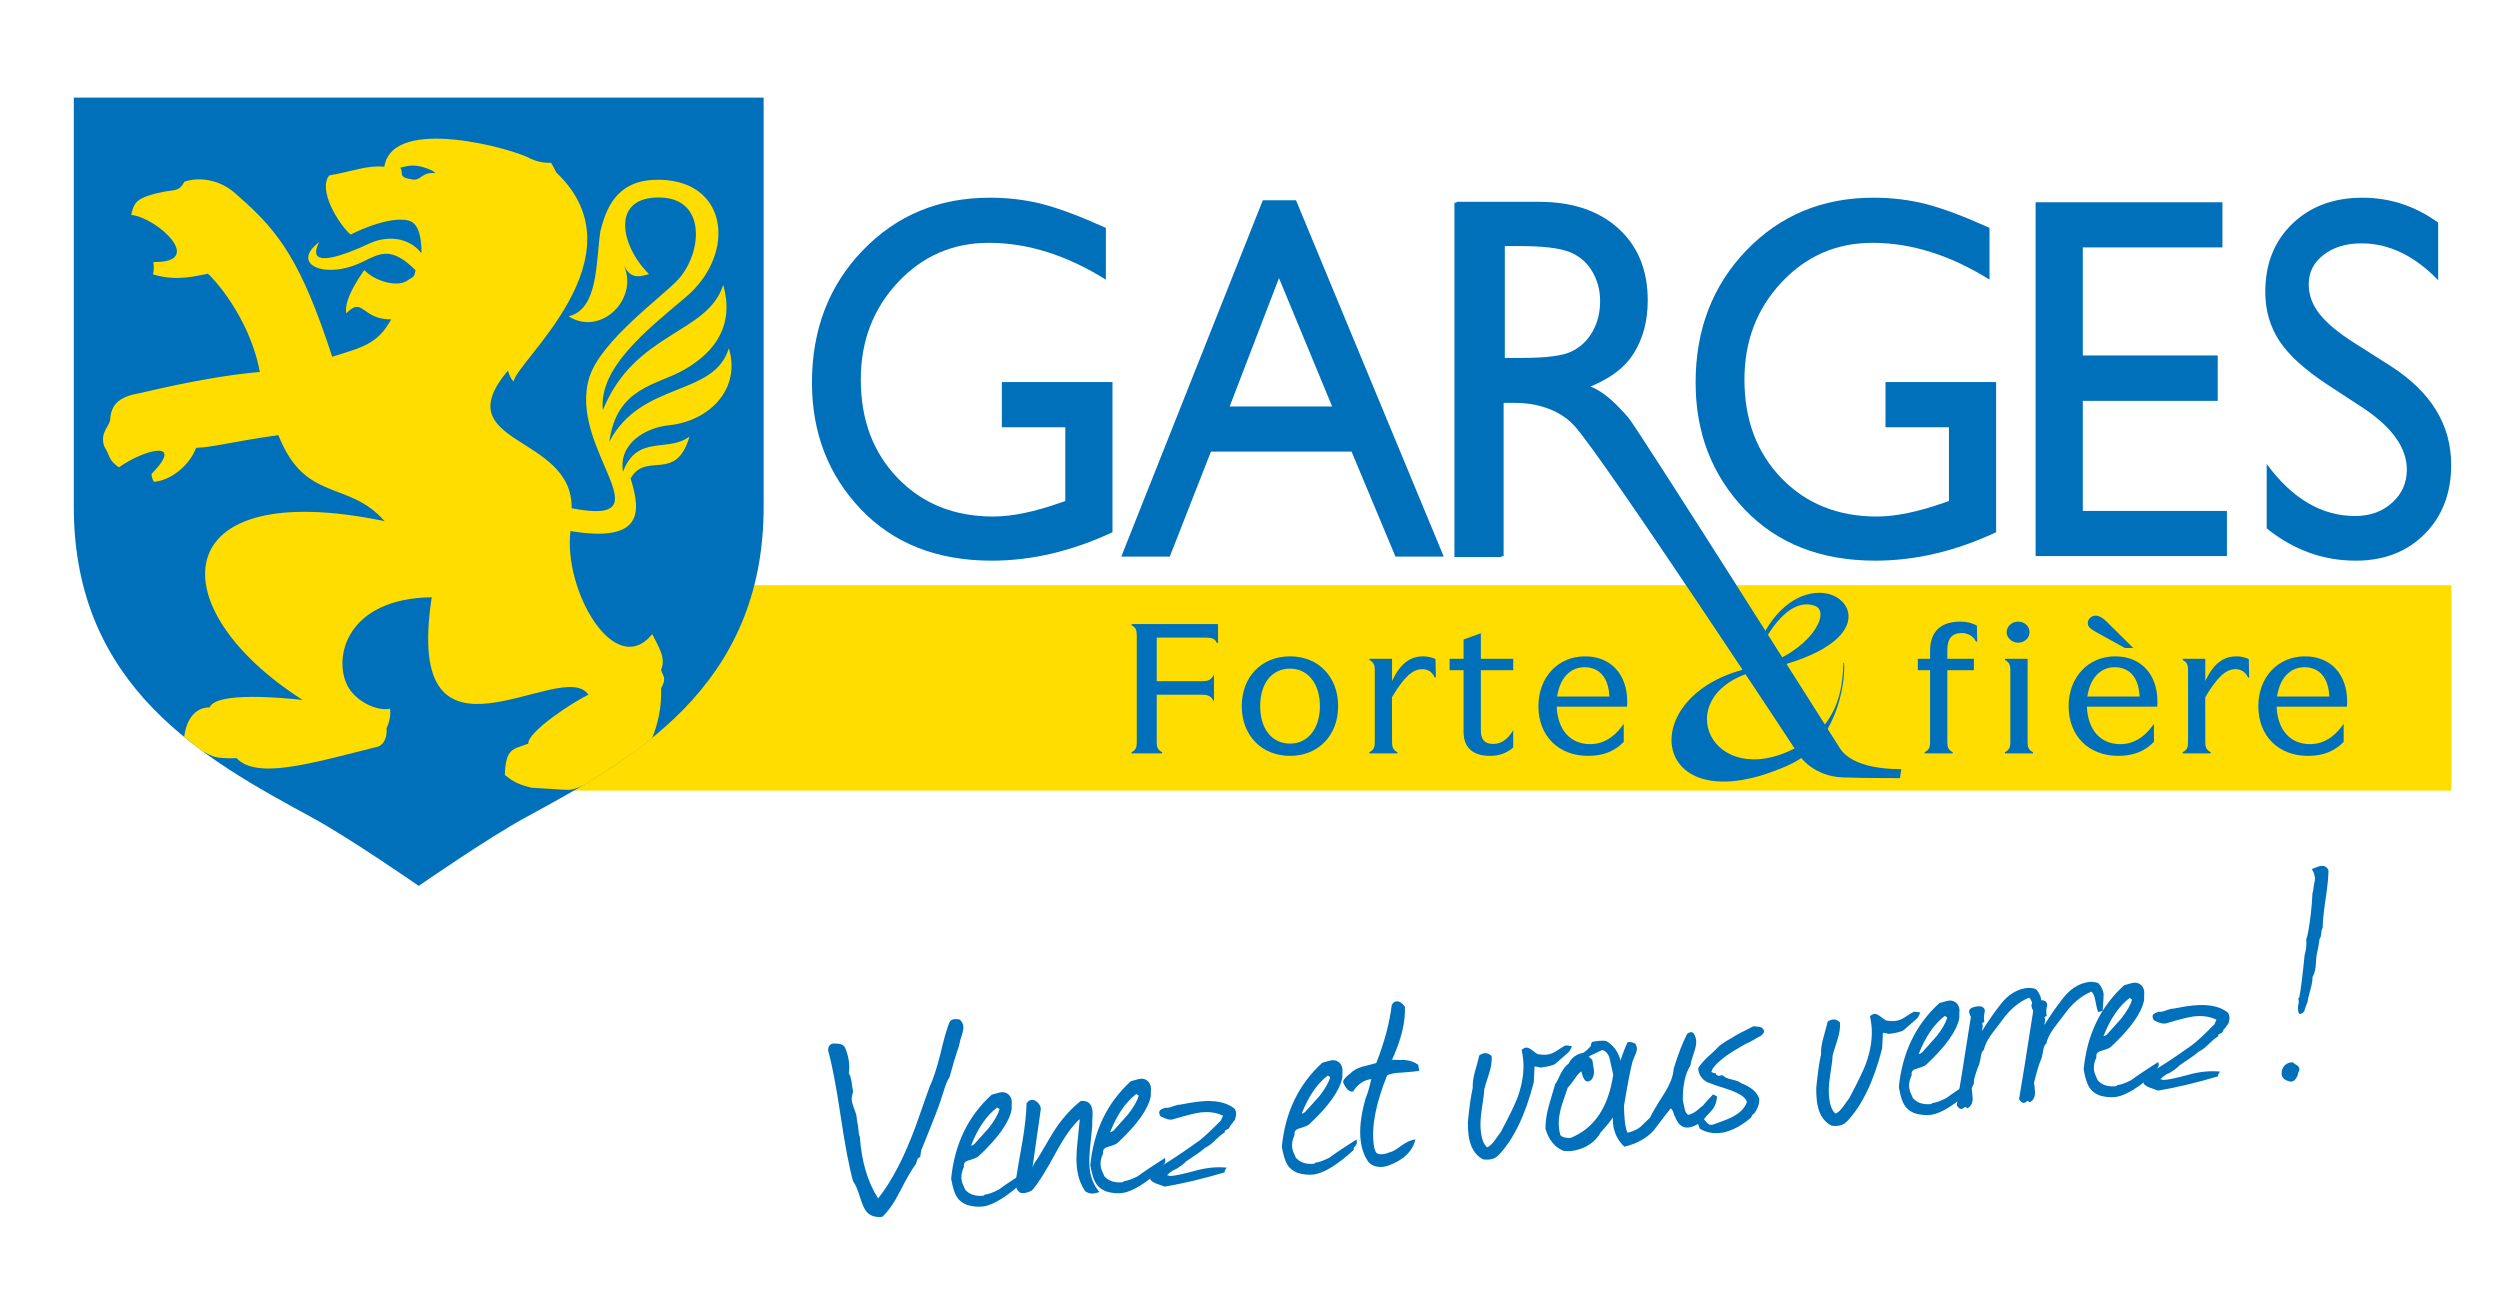 <?xml version="1.0" encoding="utf-8"?>
<!-- Generator: Adobe Illustrator 16.0.0, SVG Export Plug-In . SVG Version: 6.00 Build 0)  -->
<!DOCTYPE svg PUBLIC "-//W3C//DTD SVG 1.1//EN" "http://www.w3.org/Graphics/SVG/1.1/DTD/svg11.dtd">
<svg version="1.1" id="Calque_1" xmlns="http://www.w3.org/2000/svg" xmlns:xlink="http://www.w3.org/1999/xlink" x="0px" y="0px"
	 width="274.804px" height="144.5px" viewBox="0 0 274.804 144.5" enable-background="new 0 0 274.804 144.5" xml:space="preserve">
<polygon fill="#FFDD00" points="47.92,86.902 76.059,64.328 269.463,64.328 269.463,86.902 "/>
<g>
	<defs>
		<rect id="SVGID_1_" width="274.804" height="144.5"/>
	</defs>
	<clipPath id="SVGID_2_">
		<use xlink:href="#SVGID_1_"  overflow="visible"/>
	</clipPath>
	<path clip-path="url(#SVGID_2_)" fill="#0070BA" d="M46.026,10.73H8.112v44.991c0,19.891,14.483,27.775,26.124,34.108
		c4.227,2.297,11.791,7.549,11.791,7.549s7.564-5.252,11.793-7.549c11.64-6.333,26.121-14.217,26.121-34.108V10.73H46.026z"/>
	<path clip-path="url(#SVGID_2_)" fill="#FFDD00" d="M75.177,40.66c-2.976,1.697-7.404,1.895-8.193,7.89
		c3.492-6.699,11.518-4.897,13.131-10.269c1.347,4.433-2.067,8.021-6.672,8.479c-2.257,0.226-5.491,1.861-4.963,5.096
		c1.562-4.16,4.982-2.073,7.31-3.876c-1.49,5.156-4.798,1.585-6.472,4.625c1.19,3.746,1.315,7.077-6.609,5.773
		c-0.803,6.47,4.846,16.394,8.99,11.328c0.662,1.364,1.546,2.618,0.967,3.918c0.175,0.747,0.678,0.807,0,2.035
		c0.097,2.112-0.404,4.069-0.976,5.454c-1.349,1.164-3.476,2.71-7.229,5.006c-0.793,0.467-1.645,0.759-2.084,0.695
		c-0.717,0-1.322-0.08-3.936-0.226c-1.521-0.352-2.072-0.711-2.952-1.401c0.108-3.003,0.902-2.802,2.586-3.445
		c-0.106-1.268,4.847-4.546,6.607-5.377C61.83,72.05,44.229,86.748,47.457,65.651c-9.342,0.132-10.87,6.598-9.256,9.738
		c0.793,1.546,3.042,2.825,4.671,2.517c0.147,1.05-0.289,1.942-0.382,2.135c0.043,0.479,0.031,1.521-0.849,2.004
		c-7.708,1.946-13.395,3.64-15.649,1.288c-0.744,0.025-0.945,0.025-1.295,0c-0.867-0.073-1.063,0.008-2.542-0.83
		c-0.808-0.622-1.354-1.025-1.913-1.5c0.039-0.172,0.285-3.232,2.806-3.243c0.692-1.765,8.126-1.047,10.216-0.823
		c-15.902-10.16-15.078-24.679,9.015-19.649c-4.011-4.582-8.714-1.954-11.68-9.457c-5.38,0.762-7.166,1.338-9.035,1.393
		c-0.766,1.998-2.844,3.621-4.652,3.734c-0.117-0.213-0.252-0.501-0.256-0.859c3.748-3.836-0.772-2.725-3.592-0.724
		c-1.212-0.866-0.93-1.25-1.616-2.323c-0.498-1.622,0.672-2.227,0.669-2.994c0.124-1.683,1.065-2.472,3.298-2.854
		c5.643-1.321,9.737-2.021,13.146-2.315c-1.128-6.134-5.335-10.542-5.707-10.799c-1.262,0.213-3.278,0.871-5.991,0.091
		c-0.117-0.35,0.136-0.017,0.003-1.383c5.767,0.12,0.486-4.853-2.443-5.175c0.254-1.147,0.496-1.626,1.811-2.092
		c2.977-0.964,3.256-0.168,4.035-1.555c1.273-0.463,3.817-0.514,5.938,1.592c4.578,3.954,6.953,7.367,10.313,17.644
		c3.363-1.042,5.002-1.417,6.483-4.103c-3.229,0.032-3.112-2.599-4.933-0.663c-0.37-1.632,1.981-4.757,1.981-4.757
		c1.105,1.181,3.657,1.999,4.829,1.083c0.724-0.427,0.648-0.418,0.801-1.064c-2.642-2.644-3.883-1.881-5.791-0.941
		c-4.121,2.037-8.064,0.301-4.796-2.161c-1.656,3.189,3.019,1.331,5.54,0.149c1.781-0.836,4.233-0.781,5.699,1.08
		c0-3.407-1.168-3.564-1.751-3.66c-2.384-0.301-6.046,1.61-6.046,1.61c-1.398-1.262-3.599-4.929-2.345-6.496
		c2.861-0.521,4.129-1.135,6.061-0.961c0.874-5.745,14.4-1.903,16.115-0.868c1.12,0.527,2.211,0.431,2.211,0.431
		c0.377,0.703,0.377,0.703,0.601,1.095c9.637,9.211-4.403,20.717-4.71,22.935c-0.254-0.169-0.468-0.624-0.633-1.192
		c-6.941,8.246,7.127,6.945,7.003,15.139c10.799,2.074-0.485-6.522,1.938-14.368c1.27-4.106,8.216-9.017,9.829-10.841
		c2.578-2.912,3.033-8.773-1.937-8.945c-5.54-0.201-4.547,5.222-1.326,8.419c-1.303,0.38-2.126,0.484-2.873-1.19
		c1.947,3.839-2.443,8.114-5.969,5.823c3.303-0.759,2.995-6.045,3.498-9.378c0.588-2.286,1.661-5.442,5.872-5.617
		c8.182-0.339,9.228,8.08,3.485,12.915c-4.376,3.682-9.567,7.8-9.086,12.388c3.508-8.626,11.498-8.32,13.229-13.753
		C80.714,35.631,78.743,38.634,75.177,40.66 M45.441,18.199c-0.691,0.016-0.584,0.045-1.455,0.23c0.458,0.558-0.378,1.063,1.377,1.3
		c0.962,0.132,0.962-0.831,2.456-0.7C47.808,18.761,46.215,18.18,45.441,18.199"/>
	<path clip-path="url(#SVGID_2_)" fill="#0070BA" d="M110.125,42h12.161v16.506c-4.461,2.081-8.886,3.123-13.276,3.123
		c-5.999,0-10.79-1.882-14.377-5.646c-3.586-3.765-5.381-8.407-5.381-13.928c0-5.817,1.858-10.659,5.576-14.526
		c3.716-3.865,8.374-5.798,13.975-5.798c2.04,0,3.976,0.236,5.808,0.709c1.832,0.475,4.148,1.344,6.948,2.607v5.689
		c-4.321-2.695-8.607-4.044-12.86-4.044c-3.958,0-7.295,1.449-10.008,4.35c-2.715,2.899-4.071,6.459-4.071,10.679
		c0,4.423,1.356,8.039,4.071,10.845c2.713,2.807,6.206,4.21,10.476,4.21c2.073,0,4.555-0.511,7.441-1.533l0.492-0.168v-8.112h-6.975
		V42z"/>
	<path clip-path="url(#SVGID_2_)" fill="#0070BA" d="M138.812,22.011h3.645l16.242,39.172h-5.307l-4.828-11.543h-15.455
		l-4.526,11.543h-5.329L138.812,22.011z M146.432,44.677l-5.845-14.107l-5.419,14.107H146.432z"/>
	<path clip-path="url(#SVGID_2_)" fill="#0070BA" d="M207.257,42h12.159v16.506c-4.459,2.081-8.884,3.123-13.274,3.123
		c-6,0-10.792-1.882-14.379-5.646c-3.585-3.765-5.379-8.407-5.379-13.928c0-5.817,1.858-10.659,5.575-14.526
		c3.716-3.865,8.375-5.798,13.976-5.798c2.04,0,3.976,0.236,5.808,0.709c1.832,0.475,4.148,1.344,6.949,2.607v5.689
		c-4.322-2.695-8.609-4.044-12.861-4.044c-3.959,0-7.295,1.449-10.008,4.35c-2.714,2.899-4.072,6.459-4.072,10.679
		c0,4.423,1.357,8.039,4.072,10.845c2.712,2.807,6.205,4.21,10.475,4.21c2.073,0,4.555-0.511,7.441-1.533l0.493-0.168v-8.112h-6.975
		V42z"/>
	<polygon clip-path="url(#SVGID_2_)" fill="#0070BA" points="223.757,22.233 244.293,22.233 244.293,27.196 228.944,27.196 
		228.944,39.073 243.776,39.073 243.776,44.064 228.944,44.064 228.944,56.163 244.787,56.163 244.787,61.126 223.757,61.126 	"/>
	<path clip-path="url(#SVGID_2_)" fill="#0070BA" d="M259.79,44.863l-3.941-2.574c-2.473-1.624-4.23-3.22-5.278-4.791
		c-1.043-1.571-1.568-3.378-1.568-5.422c0-3.068,0.99-5.559,2.969-7.474c1.98-1.913,4.55-2.87,7.715-2.87
		c3.024,0,5.8,0.913,8.322,2.738v6.33c-2.609-2.7-5.419-4.05-8.427-4.05c-1.694,0-3.085,0.421-4.175,1.264
		c-1.088,0.842-1.631,1.92-1.631,3.234c0,1.167,0.4,2.259,1.202,3.277c0.804,1.019,2.093,2.087,3.871,3.207l3.961,2.52
		c4.419,2.838,6.628,6.45,6.628,10.838c0,3.121-0.975,5.658-2.918,7.611c-1.945,1.952-4.473,2.927-7.585,2.927
		c-3.578,0-6.837-1.183-9.776-3.548V51c2.801,3.815,6.042,5.722,9.724,5.722c1.625,0,2.979-0.485,4.059-1.458
		s1.621-2.19,1.621-3.652C264.562,49.239,262.97,46.991,259.79,44.863"/>
	<path clip-path="url(#SVGID_2_)" fill="#0070BA" d="M202.275,82.292c-0.942-1.481-22.317-35.283-23.281-36.386
		c-1.18-1.347-2.569-2.795-4.16-3.414c0.187-0.081,0.375-0.163,0.554-0.25c1.729-0.792,3.2-1.836,4.153-3.332
		c1.053-1.653,1.581-3.614,1.581-5.881c0-3.328-1.076-5.967-3.228-7.918c-2.152-1.953-5.062-2.928-8.725-2.928h-9.076v0.101h-0.22
		v38.951h5.185v-0.102h0.221v-16.85h1.129c1.694,0,2.746,0.282,3.533,0.543c1.018,0.337,2.18,0.962,3.095,1.956
		c3.128,3.387,24.597,36.044,24.704,36.209c0.078,0.118,1.559,2.352,4.851,2.465c1.45,0.049,3.178,0.079,6.255,0.079l0.148-0.988
		C204.009,84.548,202.629,82.848,202.275,82.292 M172.788,38.616c-0.978,0.485-2.779,0.726-5.408,0.726h-1.969V27.047h1.555
		c2.541,0,4.359,0.205,5.458,0.613c1.098,0.409,1.949,1.111,2.555,2.105c0.605,0.994,0.909,2.104,0.909,3.332
		c0,1.245-0.273,2.355-0.818,3.331C174.523,37.404,173.762,38.134,172.788,38.616"/>
	<path clip-path="url(#SVGID_2_)" fill="#0070BA" d="M124.403,82.815l-0.03-0.123c0.496-0.252,0.583-0.563,0.583-1.123V69.847
		c0-0.56-0.087-0.872-0.583-1.124l0.03-0.122h9.485v2.06l-0.125,0.024c-0.205-0.506-0.58-0.598-1.24-0.598h-5.372v4.792h4.924
		c0.622,0,0.967-0.081,1.245-0.533l0.12-0.194v2.956l-0.12-0.194c-0.287-0.464-0.644-0.549-1.245-0.549h-4.924v5.205
		c0,0.542,0.094,0.863,0.605,1.123l-0.029,0.123H124.403z"/>
	<path clip-path="url(#SVGID_2_)" fill="#0070BA" d="M141.803,83.087c-3.125,0-5.308-2.251-5.308-5.471
		c0-3.221,2.183-5.47,5.308-5.47c3.114,0,5.288,2.249,5.288,5.47C147.091,80.836,144.917,83.087,141.803,83.087 M141.803,73.496
		c-1.993,0-3.282,1.618-3.282,4.121c0,2.504,1.289,4.121,3.282,4.121c1.963,0,3.283-1.655,3.283-4.121
		C145.086,75.152,143.766,73.496,141.803,73.496"/>
	<path clip-path="url(#SVGID_2_)" fill="#0070BA" d="M150.542,82.815l-0.029-0.123c0.511-0.26,0.605-0.582,0.605-1.123v-7.905
		c0-0.541-0.094-0.863-0.605-1.125l0.029-0.121h2.474v2.438c0.88-1.872,1.947-2.71,3.431-2.71c0.448,0,0.889,0.096,1.348,0.296
		l0.038,2.017l-0.124,0.023c-0.243-0.589-0.742-0.928-1.368-0.928c-1.074,0-2.008,0.865-3.333,3.086l0.009,4.928
		c0,0.542,0.093,0.863,0.604,1.123l-0.029,0.123H150.542z"/>
	<path clip-path="url(#SVGID_2_)" fill="#0070BA" d="M163.798,83.087c-1.911,0-2.921-0.92-2.921-2.661v-6.755h-1.534v-1.252h1.534
		v-2.125l1.9-0.69v2.816h3.559v1.252h-3.559v6.619c0,1.014,0.434,1.486,1.363,1.486c0.811,0,1.508-0.447,2.077-1.327l0.119-0.184
		v1.906C165.574,82.811,164.776,83.087,163.798,83.087"/>
	<path clip-path="url(#SVGID_2_)" fill="#0070BA" d="M174.563,83.087c-3.265,0-5.458-2.199-5.458-5.47c0-3.17,2.152-5.47,5.117-5.47
		c2.822,0,4.646,1.949,4.646,4.965c0,0.157,0,0.335-0.021,0.512l-0.007,0.057h-7.727c0.124,2.578,1.498,4.115,3.685,4.115
		c1.383,0,2.585-0.696,3.571-2.066l0.117-0.163v1.982C177.433,82.614,176.192,83.087,174.563,83.087 M176.904,76.565
		c-0.081-2.049-1.072-3.223-2.726-3.223c-1.592,0-2.716,1.203-3.016,3.223H176.904z"/>
	<path clip-path="url(#SVGID_2_)" fill="#0070BA" d="M211.581,82.815l-0.03-0.123c0.511-0.26,0.605-0.582,0.605-1.123v-7.898h-1.344
		v-1.252h1.344v-0.867c0-2.108,1.149-3.222,3.324-3.222c0.691,0,1.287,0.141,1.823,0.435l0.033,1.741l-0.123,0.03
		c-0.307-0.616-0.87-0.954-1.584-0.954c-1.06,0-1.576,0.613-1.576,1.874v0.963h2.92v1.252h-2.92v7.898
		c0,0.542,0.093,0.863,0.604,1.123l-0.029,0.123H211.581z"/>
	<path clip-path="url(#SVGID_2_)" fill="#0070BA" d="M220.402,82.815l-0.029-0.123c0.512-0.26,0.606-0.582,0.606-1.124v-7.904
		c0-0.542-0.094-0.865-0.606-1.125l0.029-0.121h2.475v9.15c0,0.542,0.094,0.864,0.604,1.124l-0.03,0.123H220.402z M221.83,70.648
		c-0.669,0-1.258-0.537-1.258-1.15c0-0.644,0.564-1.167,1.258-1.167c0.717,0,1.259,0.501,1.259,1.167
		C223.089,70.131,222.524,70.648,221.83,70.648"/>
	<path clip-path="url(#SVGID_2_)" fill="#0070BA" d="M232.845,83.087c-3.266,0-5.459-2.199-5.459-5.47c0-3.17,2.152-5.47,5.115-5.47
		c2.824,0,4.648,1.949,4.648,4.966c0,0.156,0,0.334-0.022,0.511l-0.007,0.057h-7.728c0.125,2.578,1.497,4.115,3.685,4.115
		c1.384,0,2.588-0.696,3.571-2.066l0.117-0.163v1.982C235.715,82.614,234.475,83.087,232.845,83.087 M235.186,76.565
		c-0.081-2.049-1.072-3.223-2.727-3.223c-1.591,0-2.714,1.203-3.015,3.223H235.186z M233.569,71.23l-3.166-1.752
		c-0.565-0.324-0.908-0.552-0.908-0.986c0-0.445,0.391-0.821,0.853-0.821c0.356,0,0.778,0.219,1.156,0.601l2.987,2.958H233.569z"/>
	<path clip-path="url(#SVGID_2_)" fill="#0070BA" d="M239.939,82.815l-0.029-0.123c0.511-0.26,0.604-0.582,0.604-1.123v-7.905
		c0-0.541-0.093-0.863-0.604-1.125l0.029-0.121h2.473v2.438c0.88-1.872,1.947-2.71,3.432-2.71c0.454,0,0.882,0.094,1.348,0.296
		l0.039,2.017l-0.124,0.023c-0.245-0.589-0.744-0.928-1.369-0.928c-1.074,0-2.008,0.865-3.334,3.086l0.008,4.928
		c0,0.542,0.093,0.863,0.605,1.123l-0.03,0.123H239.939z"/>
	<path clip-path="url(#SVGID_2_)" fill="#0070BA" d="M253.696,83.087c-3.264,0-5.458-2.199-5.458-5.47c0-3.17,2.153-5.47,5.118-5.47
		c2.824,0,4.646,1.949,4.646,4.965c0,0.157,0,0.335-0.021,0.512l-0.007,0.057h-7.728c0.124,2.578,1.497,4.115,3.684,4.115
		c1.384,0,2.586-0.696,3.572-2.066l0.117-0.163v1.982C256.568,82.614,255.329,83.087,253.696,83.087 M256.04,76.565
		c-0.083-2.049-1.074-3.223-2.727-3.223c-1.592,0-2.716,1.203-3.017,3.223H256.04z"/>
	<path clip-path="url(#SVGID_2_)" fill="#0070BA" d="M202.631,72.893c-0.109,2.974-0.565,7.317-6.122,9.732
		c-8.937,3.884-13.059-6.721-3.064-8.981l0.013,0.079c12.333-2.628,10.641-7.832,7.352-8.48c-2.26-0.445-5.24,0.902-7.206,4.937
		l0.627-0.241c2.04-3.311,3.913-3.855,5.271-3.339c1.848,0.704-0.604,5.096-6.083,6.626c-14.174,2.267-12.524,17.942,3.21,10.866
		c5.257-2.365,6.238-8.93,6.078-11.272L202.631,72.893z"/>
	<path clip-path="url(#SVGID_2_)" fill="#0070BA" d="M105.57,114.28l-0.176,0.766c-0.264,0.715-0.606,1.841-1.027,3.379
		c-0.209,0.305-0.393,0.728-0.556,1.266c-0.053,0.195-0.199,0.65-0.439,1.361c-0.257,0.786-0.962,2.59-2.115,5.411l-0.108,0.725
		c-0.209,0.043-0.336,0.21-0.379,0.5l-0.114,0.296c-0.402,0.515-0.973,1.497-1.712,2.947c-0.659,1.3-1.316,2.242-1.973,2.829
		c-0.778,0.075-1.354-0.119-1.732-0.582c-0.244-0.309-0.488-0.861-0.731-1.658c-0.244-0.796-0.487-1.35-0.731-1.659
		c-0.437-1.574-0.895-3.972-1.373-7.194c-0.478-3.222-0.935-5.621-1.374-7.195c0.002-0.476,0.203-0.733,0.604-0.771
		c0.405,0.009,0.657,0.032,0.755,0.069c0.268,0.07,0.45,0.231,0.545,0.482c0.378,0.961,0.501,1.866,0.369,2.71
		c0.141,0.224,0.244,0.558,0.311,1.003c0.085,0.635,0.144,0.985,0.174,1.054c-0.135,0.322-0.188,0.636-0.159,0.942
		c0.021,0.212,0.109,0.519,0.268,0.919c0.157,0.401,0.247,0.707,0.267,0.919c0.016,0.164,0.031,0.33,0.048,0.494
		c0.063,0.161,0.109,0.448,0.142,0.859c0.032,0.414,0.086,0.688,0.163,0.824c0.192,2.715,0.861,4.968,2.009,6.757
		c1.524-1.929,2.908-4.595,4.147-7.996c0.261-0.737,0.756-2.14,1.484-4.208c0.395-0.823,0.791-2.014,1.187-3.574
		c0.403-1.727,0.75-2.937,1.04-3.63c0.125-0.178,0.306-0.279,0.541-0.302c0.165-0.016,0.357,0.001,0.575,0.052
		c0.235,0.215,0.366,0.463,0.393,0.746C105.921,113.128,105.813,113.615,105.57,114.28"/>
	<path clip-path="url(#SVGID_2_)" fill="#0070BA" d="M112.667,129.425l-0.096,0.116c-0.111,0.081-0.146,0.205-0.107,0.367
		c-1.747,1.594-3.182,2.494-4.303,2.697c-0.634,0.085-1.27,0.028-1.907-0.172c-0.545-0.232-0.935-0.574-1.168-1.028
		c-0.202-0.36-0.379-0.974-0.534-1.838c0.37-3.791,1.855-6.871,4.455-9.238c0.092-0.032,0.358-0.106,0.798-0.22
		c0.37-0.106,0.689-0.066,0.958,0.122c0.268,0.188,0.42,0.471,0.456,0.847c-0.018,0.311-0.024,0.608-0.021,0.893
		c-0.268,1.405-1.482,3.115-3.64,5.13c-0.129,0.133-0.507,0.287-1.131,0.466c-0.37,0.107-0.527,0.337-0.469,0.688
		c-0.256,0.548-0.339,1.043-0.248,1.486c0.018,0.188,0.146,0.532,0.385,1.033c0.455,0.525,1.13,0.746,2.025,0.659l0.131-0.12
		c0.376-0.036,0.882-0.215,1.516-0.539c0.621-0.464,1.614-1.129,2.98-1.999c0.032,0.092,0.053,0.173,0.06,0.243
		C112.82,129.16,112.774,129.296,112.667,129.425 M109.874,121.922c-0.077-0.064-0.167-0.126-0.268-0.188
		c-1.174,0.897-2.131,2.297-2.875,4.2c0.118-0.012,0.243-0.07,0.375-0.179c0.536-0.599,1.073-1.196,1.609-1.796
		C109.328,123.164,109.714,122.484,109.874,121.922"/>
	<path clip-path="url(#SVGID_2_)" fill="#0070BA" d="M120.067,123.717c-0.09,0.793-0.169,1.574-0.238,2.34
		c-0.095,0.984-0.114,1.759-0.06,2.324c0.1,1.036,0.458,1.917,1.075,2.642c-0.229,0.093-0.437,0.149-0.625,0.167
		c-0.33,0.032-0.635-0.045-0.914-0.232c-0.523-0.733-0.837-1.643-0.941-2.726c-0.066-0.683-0.043-1.554,0.068-2.61l0.255-2.52
		l-0.042-0.067c-0.829,0.77-1.727,2.056-2.693,3.862c-1.028,1.904-1.863,3.222-2.506,3.95c-0.316,0.172-0.603,0.272-0.862,0.297
		c-0.142,0.014-0.285,0.005-0.43-0.03c-0.431-0.267-0.587-0.773-0.469-1.523c0.161-1.037,0.396-2.415,0.705-4.133
		c0.274-1.595,0.424-2.988,0.452-4.18c0.144-0.228,0.334-0.354,0.57-0.376c0.234-0.023,0.465,0.086,0.69,0.326
		c0.226,0.24,0.325,0.479,0.302,0.719l-0.915,6.399c0.069-0.268,0.272-0.62,0.611-1.058c1.04-1.788,1.715-2.911,2.027-3.37
		c0.835-1.198,1.729-2.164,2.68-2.898c0.777-0.074,1.206,0.3,1.285,1.125c0.016,0.164,0.011,0.427-0.013,0.785
		C120.055,123.291,120.051,123.553,120.067,123.717"/>
	<path clip-path="url(#SVGID_2_)" fill="#0070BA" d="M127.963,127.945l-0.096,0.116c-0.111,0.082-0.147,0.206-0.107,0.367
		c-1.748,1.596-3.181,2.495-4.303,2.698c-0.633,0.084-1.269,0.028-1.906-0.172c-0.545-0.232-0.936-0.575-1.168-1.027
		c-0.202-0.361-0.38-0.975-0.535-1.84c0.37-3.791,1.855-6.87,4.455-9.237c0.092-0.033,0.358-0.106,0.799-0.22
		c0.37-0.107,0.689-0.067,0.957,0.121c0.268,0.188,0.42,0.471,0.457,0.848c-0.018,0.311-0.024,0.609-0.021,0.893
		c-0.269,1.405-1.481,3.116-3.639,5.13c-0.13,0.133-0.507,0.286-1.132,0.466c-0.37,0.107-0.526,0.337-0.468,0.687
		c-0.256,0.549-0.339,1.044-0.249,1.487c0.018,0.188,0.146,0.532,0.385,1.032c0.454,0.525,1.129,0.746,2.024,0.66l0.131-0.12
		c0.376-0.036,0.882-0.216,1.517-0.539c0.621-0.464,1.614-1.13,2.98-2c0.033,0.092,0.053,0.174,0.06,0.245
		C128.117,127.682,128.07,127.817,127.963,127.945 M125.17,120.442c-0.078-0.063-0.167-0.126-0.268-0.188
		c-1.173,0.898-2.131,2.297-2.874,4.199c0.117-0.011,0.242-0.07,0.375-0.178c0.537-0.599,1.072-1.197,1.609-1.796
		C124.625,121.685,125.011,121.006,125.17,120.442"/>
	<path clip-path="url(#SVGID_2_)" fill="#0070BA" d="M128.263,129.2l0.07-0.007c0.07-0.007,0.156,0.021,0.257,0.082
		c0.544-0.028,1.488-0.227,2.831-0.596c1.204-0.329,2.346-0.44,3.426-0.33c-0.17,0.207-0.249,0.38-0.235,0.521
		c-2.38,0.705-4.576,1.228-6.587,1.565c-0.271-0.094-0.56-0.196-0.868-0.31c-0.308-0.112-0.542-0.256-0.701-0.431
		c-0.082-0.349,0.12-0.737,0.601-1.163c1.328-0.771,2.892-1.801,4.692-3.093c0.489-0.356,1.307-1.112,2.455-2.271
		c0.059-0.124,0.137-0.298,0.235-0.521c-0.674-0.339-1.471-0.465-2.39-0.375c-0.564,0.055-1.598,0.309-3.099,0.763
		c-0.323,0.104-0.785-0.007-1.387-0.329c-0.084-0.134-0.132-0.26-0.144-0.379c-0.02-0.212,0.119-0.368,0.418-0.468
		c0.045-0.028,0.125-0.06,0.241-0.095c0.096,0.016,0.192,0.018,0.285,0.009c0.142-0.014,0.355-0.076,0.642-0.187
		c0.286-0.111,0.513-0.162,0.68-0.155c0.932-0.186,1.67-0.304,2.212-0.357c1.648-0.16,2.896,0.088,3.745,0.743
		c0.13,0.13,0.207,0.301,0.228,0.513c0.02,0.212-0.025,0.478-0.137,0.797l-0.163,0.159l-0.029,0.074
		c-0.062,0.101-0.179,0.244-0.351,0.427c-0.012,0.12-0.074,0.221-0.184,0.302l-0.34,0.177c-0.019,0.049-0.036,0.122-0.05,0.219
		c-0.227,0.117-0.563,0.393-1.007,0.828c-0.445,0.435-0.816,0.715-1.114,0.838c-0.439,0.376-1.151,0.884-2.134,1.526
		c-0.17,0.206-0.525,0.478-1.062,0.815C128.977,128.596,128.632,128.832,128.263,129.2"/>
	<path clip-path="url(#SVGID_2_)" fill="#0070BA" d="M149.017,125.909l-0.096,0.116c-0.111,0.083-0.146,0.206-0.107,0.368
		c-1.747,1.596-3.182,2.494-4.303,2.697c-0.634,0.085-1.27,0.028-1.907-0.172c-0.546-0.231-0.935-0.575-1.169-1.027
		c-0.202-0.361-0.38-0.974-0.535-1.838c0.371-3.792,1.855-6.871,4.455-9.239c0.092-0.032,0.358-0.106,0.799-0.22
		c0.369-0.107,0.688-0.066,0.957,0.121c0.268,0.188,0.42,0.471,0.457,0.848c-0.018,0.311-0.025,0.608-0.021,0.893
		c-0.269,1.406-1.482,3.116-3.641,5.131c-0.13,0.131-0.506,0.286-1.132,0.465c-0.37,0.107-0.525,0.337-0.468,0.688
		c-0.256,0.548-0.34,1.044-0.249,1.486c0.018,0.188,0.146,0.533,0.385,1.033c0.455,0.525,1.129,0.746,2.025,0.659l0.13-0.12
		c0.377-0.035,0.883-0.216,1.517-0.539c0.621-0.464,1.614-1.129,2.98-1.999c0.032,0.091,0.052,0.173,0.059,0.244
		C149.169,125.646,149.123,125.781,149.017,125.909 M146.224,118.407c-0.078-0.064-0.167-0.127-0.268-0.188
		c-1.173,0.898-2.131,2.298-2.875,4.2c0.118-0.012,0.243-0.07,0.376-0.178c0.535-0.598,1.072-1.197,1.608-1.796
		C145.677,119.649,146.063,118.97,146.224,118.407"/>
	<path clip-path="url(#SVGID_2_)" fill="#0070BA" d="M152.955,116.487c0.502,0.022,1.002,0.033,1.501,0.031
		c0.577,0.063,1.058,0.24,1.442,0.532l0.1,0.663c-0.375,0.06-1.046,0.125-2.014,0.194c-0.593,0.01-1.095,0.106-1.505,0.288
		c-1.246,3.093-1.738,5.623-1.476,7.595c0.027,0.283,0.093,0.544,0.2,0.783c0.106,0.239,0.359,0.34,0.759,0.301
		c0.236-0.021,0.514-0.097,0.835-0.223c0.257-0.049,0.657-0.277,1.199-0.688c0.543-0.408,1.072-0.649,1.588-0.724
		c-0.3,1.313-1.301,2.277-3,2.893c-0.208,0.068-0.394,0.109-0.558,0.126c-0.636,0.061-1.15-0.091-1.542-0.457
		c-0.49-0.642-0.792-1.432-0.907-2.372c-0.172-1.29,0.009-2.866,0.542-4.724c0.194-0.448,0.4-1.144,0.618-2.093
		c-0.822,0.104-1.491,0.56-2.007,1.371c-0.421,0.065-0.788-0.28-1.098-1.034c0.022-0.264,0.277-0.573,0.766-0.931
		c0.323-0.339,0.773-0.597,1.351-0.771c0.511-0.121,1.021-0.253,1.531-0.398c0.897-2.274,1.465-4.396,1.702-6.369
		c0.142-0.251,0.307-0.387,0.496-0.405c0.304-0.052,0.62,0.14,0.947,0.58c0.085,1.618-0.372,3.534-1.37,5.751
		C153.009,116.434,152.976,116.461,152.955,116.487"/>
	<path clip-path="url(#SVGID_2_)" fill="#0070BA" d="M172.092,114.908l0.685,0.076c-0.106,0.367-0.272,0.633-0.493,0.796
		c-0.416,0.373-0.843,0.748-1.282,1.123c-0.22,0.188-0.776,0.337-1.668,0.446l-0.329-0.075c-0.146-0.033-0.254-0.047-0.325-0.04
		c-0.013,0.358-0.04,0.931-0.083,1.72c-0.931,3.632-2.23,6.313-3.893,8.042c-0.39,0.395-0.945,0.543-1.668,0.446
		c-0.95-0.481-1.494-1.444-1.634-2.891c-0.035-0.355-0.051-0.772-0.05-1.25c0.169-1.691,0.347-2.928,0.533-3.711
		c-0.027-0.523,0.057-1.13,0.252-1.819c0.282-1.007,0.439-1.597,0.471-1.767c0.201-0.138,0.395-0.218,0.583-0.235
		c0.283-0.028,0.542,0.079,0.779,0.319c0.032,0.571-0.062,1.204-0.28,1.894c-0.33,1.015-0.511,1.606-0.542,1.775
		c0.004,0.287-0.09,1.039-0.281,2.254c-0.129,0.875-0.165,1.607-0.108,2.2c0.095,0.973,0.334,1.608,0.719,1.906
		c0.274-0.122,0.546-0.375,0.818-0.757c0.397-0.562,0.628-0.882,0.692-0.959c0.945-1.778,1.559-3.05,1.842-3.815
		c0.523-1.477,0.723-2.851,0.6-4.123c-0.034-0.354-0.092-0.704-0.173-1.053c0.174-0.159,0.345-0.247,0.509-0.263
		c0.166-0.016,0.396,0.093,0.691,0.325c0.295,0.233,0.494,0.368,0.592,0.406c0.338,0.062,0.662,0.079,0.968,0.049
		c0.4-0.038,0.788-0.195,1.167-0.469C171.697,115.125,172,114.94,172.092,114.908"/>
	<path clip-path="url(#SVGID_2_)" fill="#0070BA" d="M178.032,121.393c-0.179,0.113-0.314,0.316-0.405,0.609
		c-0.125,0.417-0.21,0.65-0.253,0.703c-0.246,0.404-0.713,0.984-1.4,1.74c-0.608,1.08-1.59,1.758-2.941,2.03
		c-0.375,0.06-0.753,0.073-1.137,0.039c-0.961-0.358-1.635-1.172-2.019-2.443c-0.003-0.76,0.12-1.592,0.364-2.495
		c0.162-0.538,0.395-1.334,0.697-2.386c0.168-0.23,0.379-0.63,0.633-1.201c0.26-0.501,0.546-0.861,0.858-1.082
		c0.255-0.547,0.707-0.924,1.353-1.129c0.24,0.025,0.605-0.249,1.098-0.819c-0.033-0.092,0.013-0.239,0.135-0.441
		c0.257-0.048,0.491-0.083,0.703-0.104c0.354-0.034,0.639-0.026,0.858,0.024c1.032,0.59,1.625,1.685,1.78,3.286
		c0.039,0.401,0.049,0.822,0.033,1.262C178.371,119.429,178.252,120.231,178.032,121.393 M176.943,116.4
		c-0.122-0.511-0.392-0.841-0.81-0.991l-1.499,0.715l0.395,0.39c0.048,0.256,0.108,0.63,0.18,1.123
		c0.041,0.424-0.056,0.779-0.289,1.062c-0.112,0.083-0.225,0.141-0.34,0.176c-0.328,0.056-0.578-0.313-0.749-1.104
		c-0.203,0.115-0.45,0.388-0.741,0.82c-0.355,0.509-0.609,0.832-0.762,0.965c-0.523,1.477-0.797,2.335-0.821,2.575
		c-0.153,0.633-0.202,1.232-0.147,1.797c0.027,0.283,0.077,0.563,0.153,0.841c0.187,0.22,0.554,0.326,1.101,0.321
		c2.61-1.037,4.18-3.352,4.713-6.946C177.191,117.493,177.064,116.911,176.943,116.4"/>
	<path clip-path="url(#SVGID_2_)" fill="#0070BA" d="M188.087,122.132c-0.281,0.29-0.614,0.666-0.997,1.131
		c-0.578,0.412-1.079,0.639-1.502,0.679c-0.636,0.061-1.112-0.308-1.428-1.11c-0.053-0.066-0.115-0.214-0.186-0.446
		c-0.13-0.368-0.243-0.547-0.337-0.538c-0.024,0.002-0.646,0.812-1.869,2.427c-0.797,0.862-1.869,1.452-3.216,1.772
		c-0.732-0.69-1.147-1.54-1.245-2.553c-0.043-0.447-0.029-1.043,0.041-1.787c0.059-0.862,0.085-1.458,0.076-1.79
		c0.183-1.801,0.676-3.584,1.48-5.35c0.254-0.071,0.545-0.016,0.872,0.166c0.089,0.181,0.14,0.343,0.154,0.484
		c0.018,0.188-0.051,0.457-0.208,0.805c-0.194,0.447-0.299,0.719-0.313,0.815c-0.27,1.144-0.569,2.718-0.898,4.722
		c0.009,0.594,0.035,1.103,0.076,1.527c0.066,0.683,0.172,1.16,0.317,1.43c0.603-0.152,1.069-0.365,1.4-0.634
		c0.021-0.026,0.379-0.37,1.077-1.031c0.133-0.346,0.644-1.216,1.53-2.609c0.66-1.038,1.012-1.952,1.055-2.74
		c0.487-1.592,0.981-2.876,1.483-3.852c0.374-0.298,0.652-0.253,0.832,0.133c0.092,0.206,0.146,0.402,0.165,0.59
		c0.034,0.354-0.053,0.814-0.259,1.381c-0.224,0.64-0.347,1.092-0.369,1.355c-0.577,0.911-0.857,2.187-0.842,3.825
		c0.035,0.116,0.1,0.43,0.199,0.944c0.084,0.396,0.238,0.619,0.457,0.669c0.322-0.103,0.605-0.249,0.849-0.438
		c0.373-0.322,0.603-0.51,0.694-0.566c0.255-0.31,0.631-0.727,1.128-1.25l0.45,0.243
		C188.677,121.231,188.455,121.764,188.087,122.132"/>
	<path clip-path="url(#SVGID_2_)" fill="#0070BA" d="M188.136,117.849c0.119,0.013,0.168,0.02,0.145,0.022
		c-0.022,0.025-0.044,0.04-0.067,0.042l0.399,0.068c-0.013,0.12,0.054,0.196,0.2,0.229c0.023-0.002,0.074,0.017,0.148,0.057
		c0.045-0.027,0.103-0.046,0.173-0.053l0.248-0.023c0.138,0.2,0.467,0.358,0.99,0.474c0.522,0.117,0.863,0.25,1.02,0.401
		c1.086,0.417,1.748,0.984,1.982,1.698c0.047,0.495-0.136,1.047-0.553,1.657c-0.094,0.01-0.171,0.077-0.23,0.202
		c-0.059,0.124-0.109,0.212-0.152,0.263c-1.298,1.077-2.516,1.635-3.653,1.673c-0.712,0.021-1.357-0.142-1.938-0.49
		c-0.261-0.734-0.385-1.033-0.372-0.891c-0.022-0.235,0.109-0.475,0.395-0.716c0.084,0.135,0.328,0.445,0.732,0.928
		c0.188,0.244,0.434,0.314,0.734,0.214c1.126-0.394,1.835-0.677,2.127-0.847c0.814-0.435,1.333-0.972,1.556-1.613
		c-0.125-0.558-0.959-1.071-2.502-1.541c-0.49-0.143-1.104-0.356-1.846-0.642c-0.627-0.344-0.962-0.858-1.004-1.542
		c0.204-0.353,0.555-0.768,1.056-1.244c0.657-0.587,1.059-0.97,1.208-1.151c0.307-0.267,0.799-0.587,1.475-0.963
		c0.313-0.22,1.092-0.641,2.339-1.26c0.433,0.053,0.662,0.079,0.685,0.076c0.268,0.07,0.426,0.221,0.473,0.454
		c0.018,0.189-0.119,0.38-0.409,0.574c-0.16,0.064-0.392,0.188-0.694,0.371c-0.302,0.184-0.535,0.307-0.695,0.371
		c-0.071,0.007-0.578,0.293-1.521,0.86c-1.1,0.677-1.88,1.335-2.341,1.974c0.005,0.047-0.043,0.17-0.143,0.369L188.136,117.849z"/>
	<path clip-path="url(#SVGID_2_)" fill="#0070BA" d="M210.385,111.206l0.685,0.076c-0.107,0.367-0.272,0.632-0.494,0.797
		c-0.416,0.373-0.843,0.747-1.282,1.122c-0.22,0.188-0.776,0.337-1.668,0.446l-0.329-0.074c-0.146-0.034-0.254-0.047-0.324-0.04
		c-0.014,0.358-0.041,0.93-0.084,1.719c-0.932,3.632-2.229,6.313-3.893,8.043c-0.39,0.394-0.946,0.542-1.669,0.445
		c-0.95-0.481-1.495-1.445-1.634-2.891c-0.035-0.354-0.051-0.771-0.05-1.25c0.169-1.691,0.346-2.927,0.532-3.71
		c-0.027-0.524,0.057-1.131,0.252-1.819c0.282-1.008,0.438-1.598,0.471-1.768c0.2-0.138,0.394-0.217,0.583-0.235
		c0.282-0.027,0.543,0.079,0.779,0.319c0.033,0.572-0.061,1.204-0.279,1.894c-0.331,1.014-0.511,1.606-0.542,1.776
		c0.004,0.287-0.09,1.038-0.281,2.253c-0.13,0.875-0.166,1.607-0.108,2.2c0.094,0.973,0.334,1.608,0.719,1.905
		c0.273-0.121,0.546-0.375,0.818-0.756c0.398-0.561,0.628-0.881,0.692-0.958c0.944-1.779,1.559-3.051,1.841-3.815
		c0.522-1.477,0.723-2.851,0.6-4.123c-0.034-0.353-0.092-0.704-0.173-1.053c0.174-0.159,0.343-0.247,0.509-0.263
		c0.165-0.016,0.395,0.093,0.69,0.325c0.296,0.233,0.494,0.368,0.592,0.406c0.339,0.062,0.661,0.079,0.968,0.05
		c0.401-0.04,0.789-0.196,1.167-0.47C209.99,111.422,210.293,111.238,210.385,111.206"/>
	<path clip-path="url(#SVGID_2_)" fill="#0070BA" d="M216.842,119.352l-0.096,0.116c-0.112,0.082-0.147,0.206-0.107,0.368
		c-1.747,1.595-3.182,2.495-4.303,2.698c-0.633,0.084-1.269,0.028-1.907-0.171c-0.545-0.233-0.935-0.576-1.169-1.028
		c-0.202-0.361-0.38-0.974-0.534-1.838c0.37-3.792,1.855-6.871,4.455-9.238c0.092-0.033,0.358-0.107,0.799-0.22
		c0.37-0.107,0.688-0.067,0.957,0.121c0.267,0.188,0.42,0.471,0.456,0.847c-0.018,0.311-0.025,0.608-0.02,0.894
		c-0.269,1.405-1.481,3.115-3.64,5.13c-0.131,0.132-0.507,0.286-1.132,0.465c-0.37,0.107-0.526,0.337-0.468,0.687
		c-0.257,0.548-0.339,1.044-0.249,1.486c0.018,0.189,0.146,0.534,0.385,1.033c0.455,0.525,1.13,0.747,2.025,0.66l0.131-0.12
		c0.377-0.037,0.883-0.216,1.517-0.54c0.621-0.464,1.614-1.13,2.981-2c0.032,0.092,0.052,0.173,0.059,0.244
		C216.994,119.088,216.948,119.224,216.842,119.352 M214.048,111.849c-0.078-0.063-0.167-0.126-0.268-0.187
		c-1.173,0.897-2.131,2.297-2.875,4.199c0.118-0.011,0.243-0.072,0.375-0.178c0.536-0.599,1.072-1.197,1.609-1.796
		C213.502,113.091,213.888,112.412,214.048,111.849"/>
	<path clip-path="url(#SVGID_2_)" fill="#0070BA" d="M217.864,113.334c0.658-1.062,1.357-2.062,2.099-3.001
		c0.742-0.939,1.602-1.504,2.582-1.694c0.442-0.09,0.862-0.06,1.258,0.092c0.292,0.328,0.482,0.691,0.568,1.086
		c0.021,0.211-0.011,0.87-0.095,1.97l-0.488,0.119c-0.084-0.135-0.2-0.599-0.348-1.393c-0.091-0.443-0.225-0.728-0.403-0.852
		c-1.121,0.464-2.11,1.297-2.968,2.497c-0.402,0.514-0.792,1.028-1.171,1.539c-0.439,0.614-0.718,1.188-0.833,1.722
		c-0.162,0.039-0.286,0.36-0.37,0.962c-0.077,0.436-0.157,0.717-0.24,0.844c-0.175,0.397-0.417,1.217-0.725,2.459
		c0.041,0.187,0.078,0.575,0.113,1.166c-0.047,0.504-0.253,0.833-0.618,0.987c-0.11-0.156-0.209-0.194-0.296-0.113
		c-0.11,0.104-0.211,0.162-0.305,0.171c-0.188,0.019-0.368-0.119-0.54-0.409c0.246-1.398,0.765-4.635,1.558-9.712
		c-0.115-0.201-0.179-0.374-0.192-0.515c-0.025-0.259,0.123-0.438,0.447-0.54c0.764-0.217,1.19-0.104,1.28,0.339
		c0.005,0.047-0.017,0.187-0.066,0.417c-0.05,0.23-0.045,0.521,0.013,0.872c-0.14,0.037-0.219,0.081-0.238,0.13
		c0.005,0.047,0.028,0.163,0.07,0.349l-0.076,0.328C217.889,113.225,217.882,113.285,217.864,113.334"/>
	<path clip-path="url(#SVGID_2_)" fill="#0070BA" d="M224.717,112.672c0.658-1.063,1.357-2.063,2.099-3.002
		c0.741-0.94,1.602-1.504,2.582-1.694c0.443-0.09,0.862-0.059,1.256,0.092c0.293,0.329,0.483,0.69,0.569,1.087
		c0.021,0.212-0.012,0.869-0.095,1.97l-0.488,0.12c-0.083-0.135-0.2-0.6-0.348-1.394c-0.09-0.442-0.224-0.727-0.403-0.852
		c-1.12,0.465-2.108,1.298-2.967,2.498c-0.403,0.514-0.792,1.028-1.171,1.539c-0.439,0.613-0.717,1.188-0.832,1.721
		c-0.164,0.04-0.287,0.361-0.371,0.963c-0.077,0.435-0.157,0.716-0.239,0.843c-0.176,0.397-0.417,1.217-0.725,2.458
		c0.042,0.188,0.079,0.576,0.113,1.166c-0.046,0.504-0.253,0.833-0.617,0.987c-0.111-0.156-0.21-0.194-0.297-0.114
		c-0.109,0.105-0.21,0.163-0.304,0.171c-0.188,0.02-0.368-0.118-0.539-0.41c0.245-1.397,0.765-4.635,1.557-9.712
		c-0.114-0.201-0.179-0.373-0.193-0.514c-0.024-0.259,0.124-0.439,0.448-0.541c0.763-0.217,1.189-0.103,1.281,0.34
		c0.005,0.047-0.018,0.186-0.067,0.417s-0.044,0.521,0.013,0.873c-0.139,0.037-0.218,0.08-0.237,0.129
		c0.005,0.047,0.028,0.164,0.069,0.35l-0.075,0.328C224.742,112.563,224.736,112.623,224.717,112.672"/>
	<path clip-path="url(#SVGID_2_)" fill="#0070BA" d="M237.154,117.388l-0.096,0.116c-0.111,0.083-0.147,0.205-0.107,0.368
		c-1.748,1.596-3.182,2.495-4.304,2.698c-0.633,0.085-1.269,0.028-1.907-0.171c-0.545-0.233-0.935-0.576-1.168-1.028
		c-0.202-0.361-0.38-0.974-0.534-1.839c0.37-3.792,1.854-6.87,4.455-9.237c0.091-0.033,0.357-0.107,0.798-0.221
		c0.37-0.106,0.689-0.066,0.957,0.122c0.268,0.188,0.42,0.471,0.456,0.848c-0.019,0.311-0.024,0.608-0.021,0.892
		c-0.269,1.405-1.481,3.116-3.641,5.13c-0.129,0.132-0.507,0.287-1.132,0.466c-0.37,0.107-0.526,0.336-0.468,0.687
		c-0.256,0.548-0.339,1.044-0.249,1.486c0.019,0.189,0.146,0.534,0.385,1.033c0.455,0.526,1.13,0.747,2.026,0.66l0.131-0.119
		c0.375-0.037,0.881-0.216,1.516-0.54c0.62-0.464,1.614-1.13,2.981-2c0.031,0.091,0.051,0.173,0.058,0.244
		C237.307,117.124,237.26,117.26,237.154,117.388 M234.36,109.885c-0.078-0.063-0.167-0.126-0.267-0.188
		c-1.174,0.897-2.132,2.298-2.875,4.2c0.118-0.011,0.242-0.071,0.375-0.178c0.536-0.598,1.073-1.198,1.61-1.797
		C233.814,111.127,234.201,110.448,234.36,109.885"/>
	<path clip-path="url(#SVGID_2_)" fill="#0070BA" d="M237.452,118.643l0.072-0.007c0.07-0.006,0.156,0.021,0.256,0.083
		c0.545-0.029,1.488-0.227,2.832-0.595c1.205-0.331,2.347-0.441,3.427-0.332c-0.171,0.208-0.249,0.381-0.235,0.522
		c-2.379,0.705-4.576,1.228-6.588,1.565c-0.271-0.094-0.559-0.196-0.867-0.309c-0.309-0.113-0.542-0.256-0.702-0.432
		c-0.081-0.348,0.12-0.736,0.602-1.163c1.328-0.771,2.892-1.801,4.693-3.093c0.488-0.356,1.306-1.112,2.455-2.271
		c0.06-0.124,0.138-0.298,0.235-0.521c-0.674-0.338-1.471-0.464-2.39-0.375c-0.566,0.054-1.599,0.309-3.1,0.763
		c-0.323,0.103-0.785-0.008-1.387-0.329c-0.084-0.135-0.132-0.26-0.144-0.378c-0.021-0.211,0.119-0.368,0.418-0.468
		c0.044-0.027,0.124-0.059,0.24-0.095c0.096,0.015,0.193,0.018,0.286,0.009c0.141-0.014,0.354-0.077,0.642-0.188
		c0.287-0.111,0.514-0.162,0.681-0.155c0.932-0.185,1.669-0.305,2.212-0.357c1.647-0.159,2.896,0.089,3.744,0.744
		c0.131,0.13,0.208,0.301,0.228,0.513c0.02,0.212-0.025,0.479-0.137,0.797l-0.162,0.159l-0.029,0.074
		c-0.062,0.101-0.179,0.244-0.351,0.426c-0.012,0.122-0.074,0.222-0.184,0.303l-0.34,0.176c-0.019,0.049-0.036,0.123-0.049,0.219
		c-0.228,0.116-0.563,0.393-1.008,0.828c-0.446,0.435-0.816,0.715-1.113,0.838c-0.44,0.376-1.151,0.884-2.135,1.526
		c-0.17,0.207-0.524,0.479-1.062,0.815C238.167,118.039,237.821,118.275,237.452,118.643"/>
	<path clip-path="url(#SVGID_2_)" fill="#0070BA" d="M252.562,118.181c-0.19,0.494-0.452,0.733-0.786,0.718
		c-0.607-0.131-0.931-0.397-0.969-0.798c-0.037-0.376,0.063-0.694,0.299-0.956c0.236-0.26,0.545-0.386,0.927-0.375l0.232,0.191
		l0.151,0.092c0.353,0.204,0.427,0.481,0.223,0.833C252.621,117.937,252.595,118.035,252.562,118.181 M255.313,102.012
		c-0.087,0.08-0.14,0.269-0.159,0.568c-0.02,0.299-0.082,0.514-0.188,0.643c-0.052,0.456-0.16,1.061-0.324,1.814
		c-0.019,0.048-0.052,0.444-0.099,1.185c-0.049,0.48-0.165,0.872-0.35,1.175c0.01,0.356-0.064,0.815-0.224,1.377
		c-0.195,0.684-0.305,1.146-0.329,1.386c-0.1,0.2-0.221,0.544-0.364,1.034l-0.099,0.081c-0.085,0.104-0.175,0.16-0.269,0.169
		c-0.047,0.005-0.107-0.001-0.18-0.019c-0.167-0.245-0.183-0.66-0.049-1.243c0.016-0.073,0-0.238-0.047-0.495l0.105-0.01
		c0.188-1.016,0.381-2.569,0.584-4.657c0.178-0.61,0.24-1.211,0.183-1.8c0.061-0.101,0.131-0.356,0.21-0.769
		c0.249-1.355,0.408-2.786,0.477-4.289c0.042-0.052,0.104-0.403,0.184-1.053c0.074-0.221,0.099-0.449,0.077-0.685
		c-0.028-0.282-0.141-0.58-0.336-0.895c0.479-0.21,0.823-0.329,1.035-0.349c0.4-0.039,0.667,0.137,0.801,0.529
		c-0.005,0.69-0.112,1.735-0.321,3.133C255.421,100.242,255.315,101.299,255.313,102.012"/>
</g>
</svg>

